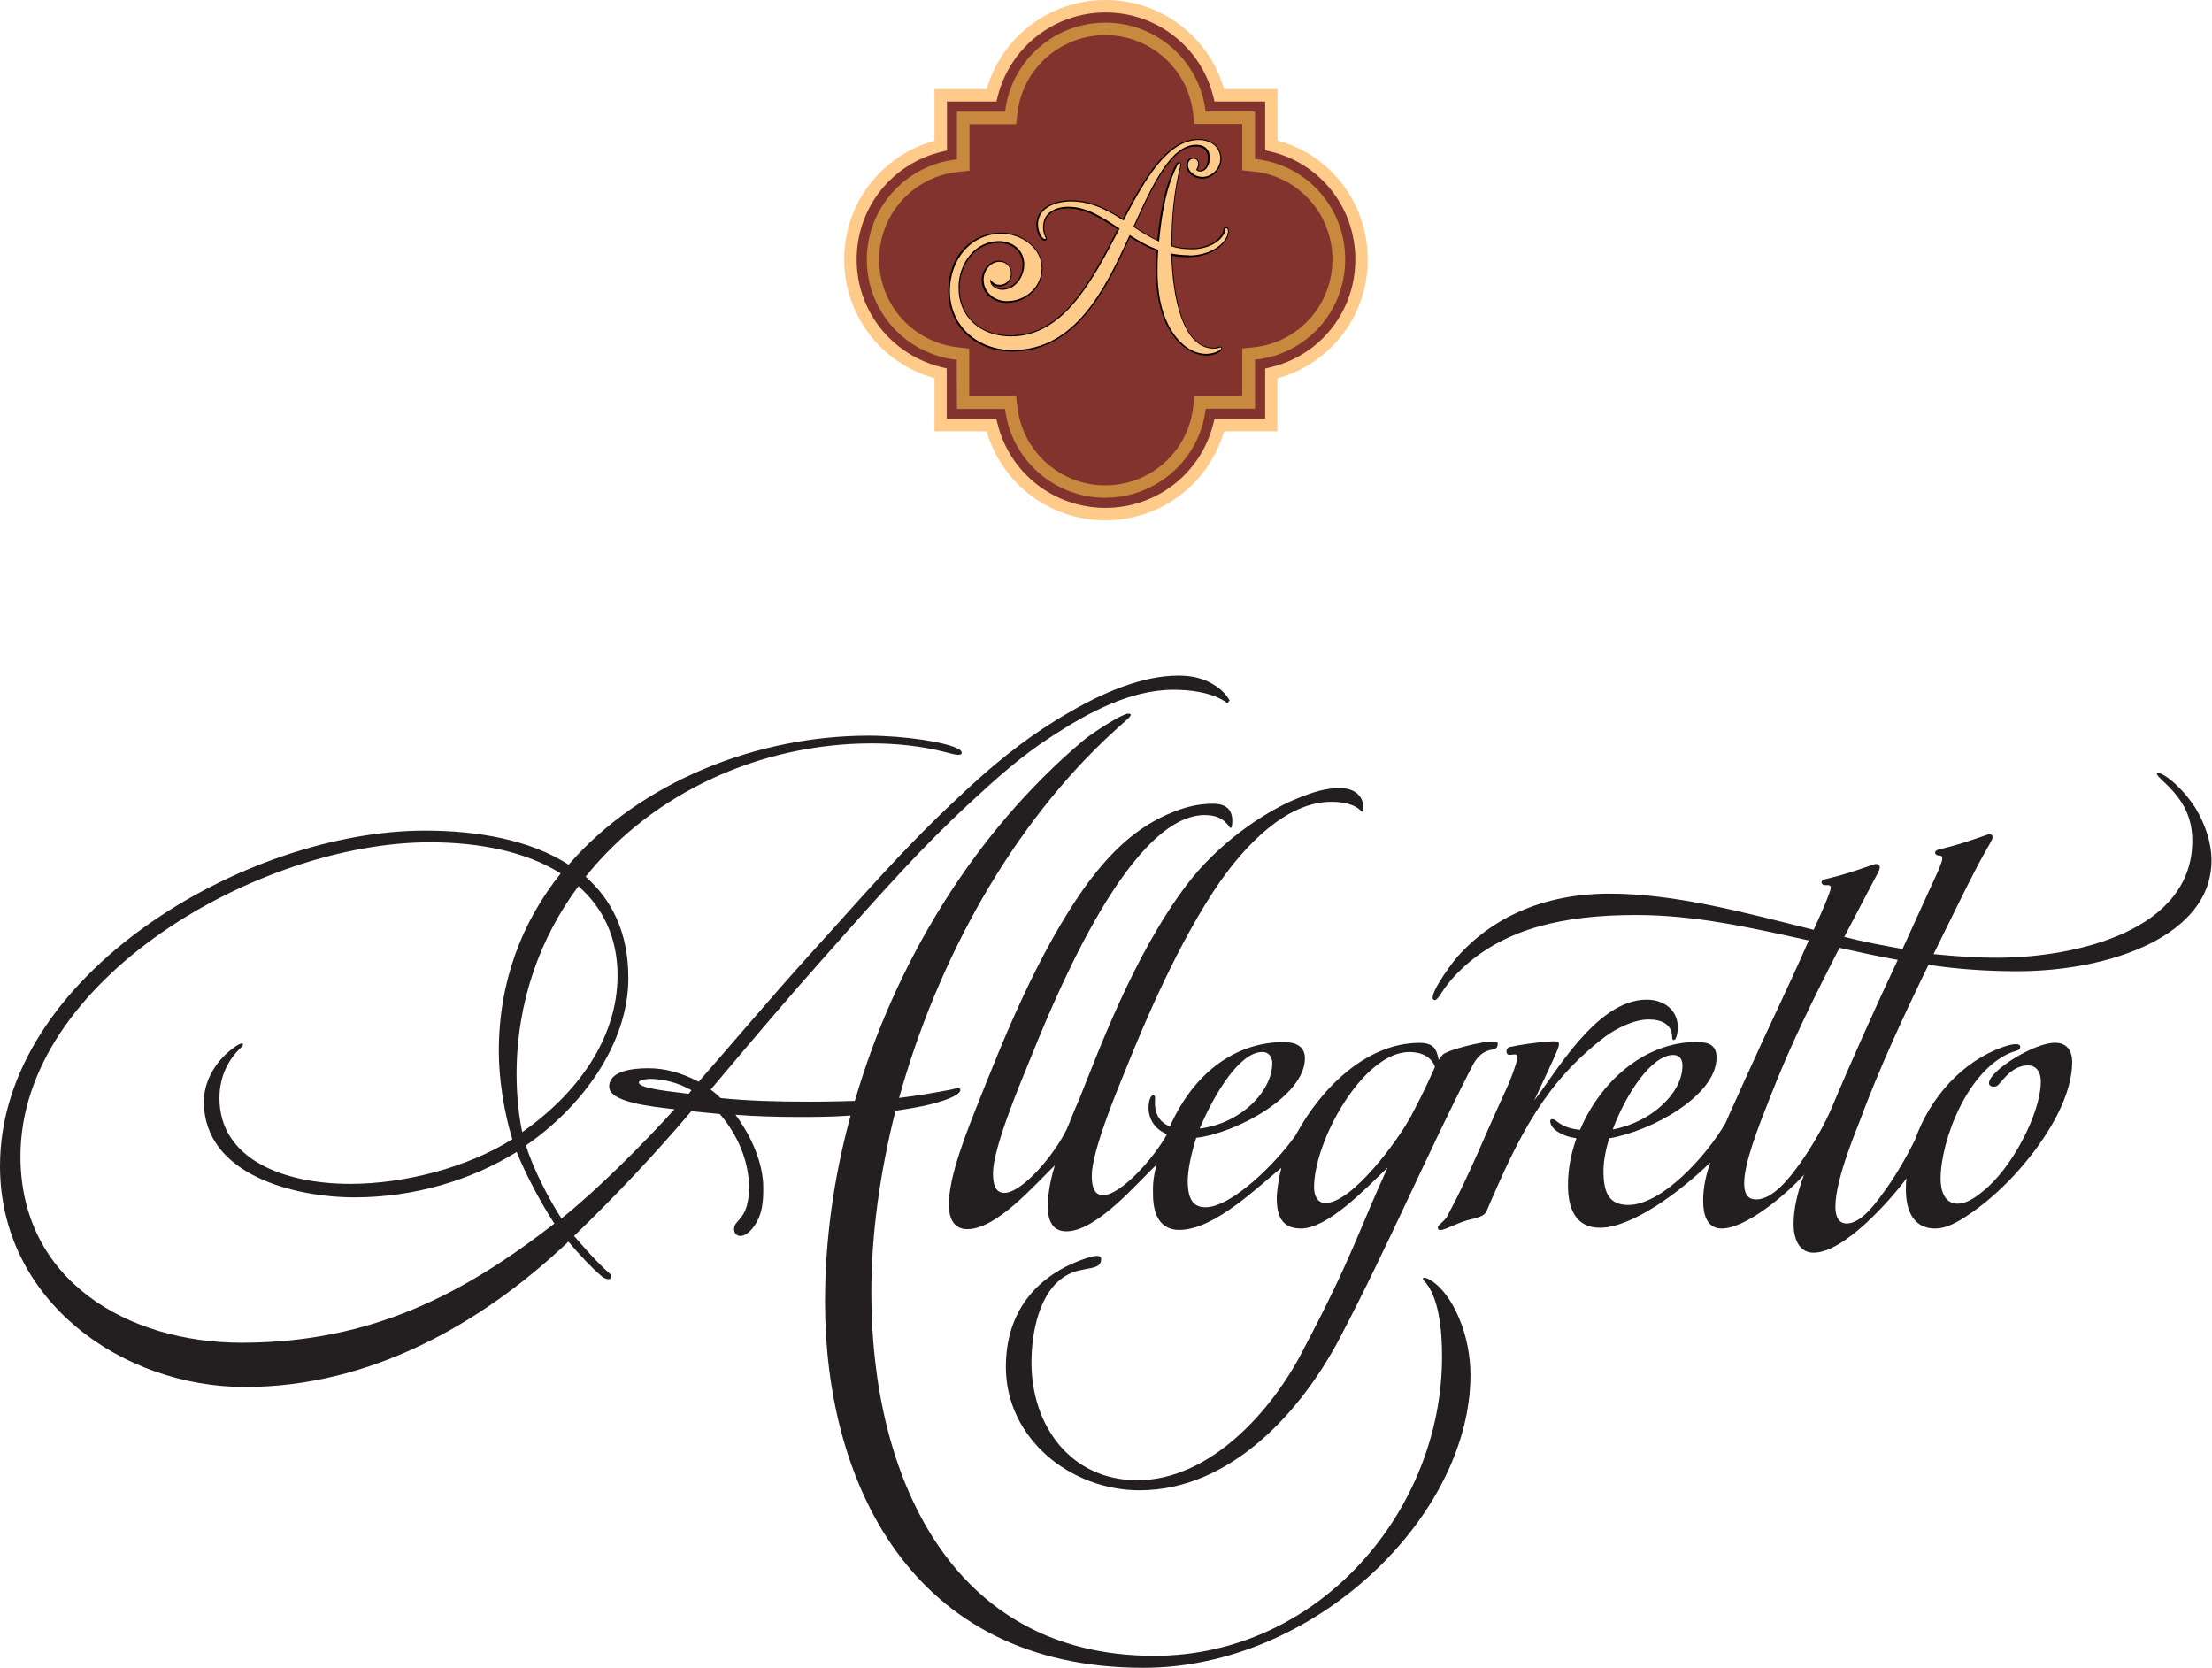 <?xml version="1.0" encoding="UTF-8"?><svg id="Layer_1" xmlns="http://www.w3.org/2000/svg" viewBox="0 0 171.97 129.66"><defs><style>.cls-1{fill:#050000;}.cls-2{fill:#231f20;}.cls-2,.cls-3,.cls-4{fill-rule:evenodd;}.cls-5,.cls-3{fill:#fecb8b;}.cls-4{fill:#83332e;}.cls-6{fill:#c7893e;}</style></defs><g id="Global_Desktop_footer"><g id="footer"><g id="address"><g id="Brand_fullLogo"><g id="fullLogo"><path id="Fill-1" class="cls-4" d="M105.85,20.17c0,4.31-2.98,7.92-7.02,8.86v4.01s-4.03,0-4.03,0c-.98,3.97-4.57,6.92-8.86,6.92s-7.88-2.95-8.86-6.92h-3.95v-4.02c-4.02-.96-7.02-4.55-7.02-8.85s2.99-7.91,7.02-8.86v-3.91s3.95,0,3.95,0c.98-3.97,4.57-6.92,8.86-6.92s7.87,2.95,8.85,6.92h4.05v3.89c4.04.94,7.01,4.57,7.01,8.87"/><g id="Stroke-3"><path class="cls-5" d="M85.94,40.45c-4.31,0-8.05-2.83-9.23-6.92h-4.06v-4.13c-4.16-1.16-7.02-4.9-7.02-9.23s2.87-8.08,7.02-9.23v-4.02s4.06,0,4.06,0c1.18-4.09,4.92-6.92,9.23-6.92s8.04,2.83,9.22,6.92h4.16v4c4.15,1.14,7.01,4.89,7.01,9.25s-2.87,8.1-7.02,9.24v4.12s-4.15,0-4.15,0c-1.19,4.09-4.93,6.92-9.23,6.92ZM73.62,32.56h3.84l.09.37c.95,3.86,4.4,6.55,8.39,6.55s7.43-2.69,8.39-6.55l.09-.37h3.94v-3.91s.37-.09.37-.09c3.91-.91,6.64-4.36,6.64-8.39s-2.73-7.49-6.63-8.4l-.38-.09v-3.79h-3.94l-.09-.37c-.95-3.86-4.4-6.55-8.38-6.55s-7.43,2.69-8.39,6.55l-.09.37h-3.85s0,3.81,0,3.81l-.38.09c-3.91.92-6.64,4.37-6.64,8.38s2.73,7.44,6.63,8.38l.37.09v3.92Z"/></g><g id="Stroke-7"><path class="cls-6" d="M85.94,38.7c-3.98,0-7.34-2.97-7.8-6.91h0s-3.74,0-3.74,0l-.02-3.82c-3.99-.44-6.99-3.79-6.99-7.79s3.02-7.37,7.01-7.79h0s0-3.71,0-3.71h3.74s0,0,0,0c.46-3.94,3.81-6.92,7.8-6.92s7.32,2.97,7.79,6.91h0s3.84,0,3.84,0v3.69c4,.41,7.01,3.77,7.01,7.81s-3.01,7.38-7.01,7.79h0s0,3.81,0,3.81h-3.83c-.47,3.95-3.82,6.92-7.8,6.92ZM75.37,30.81h3.63l.1.86c.41,3.45,3.34,6.06,6.83,6.06s6.42-2.6,6.83-6.06l.1-.86h3.72v-3.72s.87-.09.87-.09c3.5-.36,6.14-3.3,6.14-6.83s-2.64-6.48-6.13-6.84l-.88-.09v-3.6h-3.73l-.1-.86c-.41-3.45-3.34-6.05-6.82-6.05s-6.43,2.6-6.83,6.06l-.1.87h-3.63s0,3.61,0,3.61l-.88.09c-3.5.37-6.14,3.31-6.14,6.82s2.63,6.43,6.13,6.82l.87.1v3.72Z"/></g><g id="Stroke-9"><path class="cls-1" d="M93.75,27.63c-.42,0-1.5-.15-2.52-1.5-.89-1.19-1.36-2.93-1.36-5.04,0-.59.02-1.09.05-1.58-.8-.3-1.51-.72-2.07-1.07-1.72,3.79-4.08,8.89-9.15,8.89-2.88,0-4.98-1.98-4.98-4.7s1.78-4.55,4.13-4.55c1.52,0,3.2,1.14,3.2,2.77,0,1.51-1.23,2.69-2.81,2.69-.94,0-1.92-.67-1.92-1.78,0-.71.55-1.5,1.35-1.5.56,0,.99.44.99,1.02s-.43.99-.99.99c-.19,0-.36-.05-.51-.15.01.02.03.04.05.06.16.17.42.27.68.27.95,0,1.61-.98,1.61-1.86,0-.99-.78-1.71-1.86-1.71-1.88,0-3.04,1.81-3.04,3.49,0,2.22,1.6,3.7,3.98,3.7,4.01,0,6.2-4.17,8.3-8.24-1.28-.85-2.48-1.63-3.86-1.63-.81,0-1.43.3-1.7.82-.1.19-.14.41-.14.69,0,.34.1.56.16.69l.02.04s.06.12,0,.2c-.02.03-.06.07-.16.07-.18,0-.35-.22-.44-.42-.13-.28-.19-.55-.19-.83,0-1.3,1.35-1.89,2.68-1.89,1.61,0,2.88.7,4.04,1.44,1.71-3.29,3.46-6.21,5.89-6.21,1.05,0,1.78.65,1.78,1.57,0,.8-.72,1.52-1.5,1.52-.59,0-1.23-.4-1.23-1.05,0-.29.18-.58.52-.58.29,0,.48.21.48.52,0,.16-.08.32-.13.42.03.02.08.05.16.05.48,0,.65-.58.65-.95,0-.58-.35-.91-.95-.91-1.8,0-3.17,2.69-4.76,6.23.51.34,1.11.72,1.77,1.03.12-1.18.29-2.29.5-3.2.28-1.24.7-2.19.93-2.64.04-.09.12-.2.25-.2.08,0,.18.05.18.2,0,.06-.01.12-.03.17-.46,1.91-.67,3.8-.67,6.12.48.13.97.2,1.48.2.95,0,1.82-.35,2.26-.92.17-.21.25-.38.24-.52,0-.12.07-.2.18-.2.12,0,.25.08.25.31,0,.44-.29.8-.41.94-.62.69-1.62,1.08-2.74,1.08-.43,0-.84-.04-1.26-.11.06,1.85.47,7.15,3.2,7.15.21,0,.33-.04.4-.07.15-.05.28,0,.28.13,0,.25-.58.56-1.3.56ZM87.78,18.13l.1.07c.57.37,1.34.83,2.21,1.14l.08.03v.08c-.05.5-.07,1.02-.07,1.64,0,2.06.45,3.76,1.31,4.91.96,1.28,1.96,1.42,2.34,1.42.43,0,.76-.12.94-.22-.08.02-.18.03-.32.03-2.92,0-3.36-5.24-3.42-7.49v-.13s.13.03.13.03c.45.09.89.13,1.35.13,1.06,0,1.99-.37,2.58-1.01.22-.25.35-.54.35-.79v-.02c-.02.17-.11.36-.28.57-.48.62-1.42,1-2.43,1-.56,0-1.08-.08-1.61-.23l-.08-.02v-.12c0-2.36.21-4.27.68-6.21,0-.01,0-.03,0-.04,0,0,0,.01-.01.02-.22.44-.63,1.37-.91,2.59-.22.94-.39,2.09-.51,3.32v.15s-.15-.06-.15-.06c-.76-.35-1.45-.78-2.02-1.16l-.08-.05.04-.08c1.64-3.65,3.05-6.44,4.99-6.44.72,0,1.17.43,1.17,1.13,0,.56-.31,1.17-.87,1.17-.23,0-.36-.13-.39-.2l-.03-.06.04-.05c.04-.06.13-.23.13-.37s-.04-.31-.26-.31-.31.19-.31.37c0,.5.52.83,1.01.83.67,0,1.29-.62,1.29-1.31,0-.93-.81-1.35-1.56-1.35-2.34,0-4.05,2.93-5.75,6.2l-.05.1-.1-.06c-1.16-.74-2.43-1.47-4.03-1.47-1.23,0-2.46.52-2.46,1.67,0,.25.06.49.17.74.05.1.1.18.15.23-.07-.15-.15-.38-.15-.71,0-.31.05-.56.17-.78.32-.6,1.01-.94,1.9-.94,1.48,0,2.72.83,4.04,1.7l.08.05-.02.1c-2.05,3.96-4.37,8.44-8.54,8.44-2.51,0-4.19-1.58-4.19-3.92,0-1.78,1.24-3.71,3.25-3.71,1.2,0,2.07.81,2.07,1.93,0,1-.73,2.08-1.82,2.08-.32,0-.64-.13-.84-.34-.15-.17-.23-.37-.21-.59l.02-.32.18.27c.17.25.37.38.64.38.43,0,.77-.34.77-.77,0-.47-.33-.81-.77-.81-.67,0-1.13.67-1.13,1.28,0,.98.87,1.57,1.7,1.57,1.46,0,2.6-1.08,2.6-2.47,0-1.5-1.58-2.55-2.99-2.55-2.54,0-3.92,2.23-3.92,4.33,0,2.6,2,4.49,4.76,4.49,4.6,0,6.88-4.2,9-8.88l.05-.11ZM91.69,12.81h0Z"/></g><path id="Fill-11" class="cls-3" d="M92.43,19.86c.95,0,1.98-.3,2.66-1.04.2-.23.38-.55.38-.87,0-.06-.01-.2-.14-.2-.06,0-.07.05-.07.08.01.2-.12.42-.26.59-.51.65-1.46.96-2.35.96-.57,0-1.1-.08-1.58-.23v-.04c0-2.38.21-4.28.68-6.19.01-.05.02-.1.02-.14s-.01-.09-.07-.09c-.05,0-.1.02-.16.14-.29.57-.67,1.5-.92,2.61-.24,1.03-.4,2.21-.51,3.34-.7-.32-1.36-.72-2-1.15,1.52-3.4,2.95-6.38,4.89-6.38.67,0,1.06.39,1.06,1.02,0,.46-.24,1.06-.76,1.06-.23,0-.3-.14-.3-.14,0,0,.15-.23.15-.43,0-.24-.12-.42-.37-.42-.27,0-.42.24-.42.47,0,.58.6.94,1.12.94.75,0,1.39-.69,1.39-1.41,0-.94-.77-1.46-1.67-1.46-2.39,0-4.13,2.96-5.85,6.26-1.23-.78-2.49-1.48-4.08-1.48-1.31,0-2.57.56-2.57,1.78,0,.24.05.5.18.78.1.2.24.36.35.36.06,0,.1-.02.05-.12-.06-.13-.19-.37-.19-.77,0-.28.05-.52.15-.74.32-.61,1.04-.88,1.8-.88,1.45,0,2.68.82,4,1.7-2.1,4.05-4.35,8.38-8.44,8.38-2.33,0-4.08-1.45-4.08-3.81,0-1.83,1.26-3.6,3.14-3.6,1.07,0,1.97.7,1.97,1.82,0,.94-.69,1.97-1.71,1.97-.45,0-.98-.3-.94-.82.18.27.42.43.73.43.51,0,.88-.4.88-.88,0-.52-.37-.91-.88-.91-.73,0-1.24.72-1.24,1.39,0,1,.87,1.67,1.81,1.67,1.45,0,2.7-1.09,2.7-2.58,0-1.57-1.61-2.66-3.1-2.66-2.48,0-4.03,2.09-4.03,4.44,0,2.76,2.18,4.6,4.87,4.6,4.86,0,7.16-4.66,9.1-8.94.69.44,1.42.86,2.23,1.15-.05.58-.06,1.14-.06,1.65,0,2.44.61,4,1.33,4.98.83,1.12,1.76,1.46,2.43,1.46s1.19-.3,1.19-.45c0-.04-.04-.05-.06-.05-.06,0-.18.09-.51.09-2.46,0-3.23-4.07-3.31-7.39.43.08.88.13,1.37.13"/><path id="Fill-13" class="cls-2" d="M87.81,55.76l-1.22,1.1c-7.9,7.22-13.71,17.75-16.69,28.49,1.38-.17,2.71-.39,4.09-.66.44-.11.61-.17.66,0,.06.16-.17.33-.33.44-.94.55-2.71.94-4.7,1.21-1.22,4.85-1.88,9.64-1.88,14.16,0,14.16,6.13,28.22,21.99,28.22,12.82,0,22.38-11.3,22.38-23.26,0-2.04-.22-4.68-1.44-5.95-.11-.11-.05-.22.17-.17.94.33,1.93,1.54,2.6,3.14.61,1.43.88,3.03.88,4.41,0,10.97-12.1,22.76-25.42,22.76-18.24,0-24.76-14.66-24.76-28.44,0-4.74.66-9.64,1.99-14.49-1.49.11-2.98.11-4.03.11-1.77,0-3.48-.06-4.92-.17,1.27,1.71,2.16,3.8,2.16,5.68,0,.44,0,1.27-.22,1.98-.28.94-1,1.76-1.55,1.76-.28,0-.5-.17-.5-.55,0-.77,1.16-.66,1.16-3.25,0-1.98-.88-4.08-2.27-5.68l-2.21-.22c-2.76,3.25-5.86,6.56-9.12,9.7.72.83,1.77,2.04,2.71,2.87.5.44-.06.72-.61.22-.61-.5-1.66-1.6-2.54-2.65-6.91,6.56-15.58,11.3-25.14,11.3S0,101.12,0,90.64c0-14.83,19.01-26.07,33.05-26.07,4.09,0,8.18.72,11.16,2.65,5.58-6.45,14.65-10.03,23.32-10.03,2.76,0,6.08.5,7.02,1.05.28.17.33.44-.06.44-.22,0-.61-.11-1.27-.28-1.6-.39-3.48-.61-5.42-.61-8.73,0-17.08,3.86-22.27,10.36,2.05,1.82,3.32,4.35,3.32,7.88,0,5.18-3.7,10.09-7.96,13.01.55,1.82,1.82,4.24,2.76,5.68,2.82-2.26,6.24-5.68,8.79-8.49-1.88-.22-5.08-.55-5.08-1.76s1.77-1.43,3.04-1.43,2.54.33,3.92,1.05c2.65-3.03,5.58-6.5,8.51-9.75,4.26-4.68,7.29-8.27,11.66-12.34,2.38-2.26,4.97-4.46,8.23-6.39,3.04-1.82,6.13-3.09,8.9-3.09,1.6,0,2.49.5,3.09.94.66.5.88.99.88.99l-.17.22s-1.11-1.05-4.2-1.05c-3.37,0-6.69,1.82-9.39,3.58-2.49,1.6-4.37,3.31-6.63,5.4-3.43,3.2-6.13,6.17-11.44,12.18-2.32,2.59-5.03,5.79-8.51,9.92.22.16.5.39.77.66,2.16.22,4.37.28,6.96.28.17,0,1.71,0,3.48-.06,3.09-10.64,9.23-20.83,17.74-28,.5-.44,2.49-1.76,3.26-2.04.22-.11.66-.11.33.22M53.54,85.03l.22-.28c-.99-.55-2.1-.88-3.21-.88-.22,0-.88.06-.88.28,0,.5,2.76.72,3.87.88M48.01,75.83c0-2.98-1.16-5.29-3.04-6.94-2.98,4.02-4.81,8.98-4.81,14.66,0,.72.05,2.64.44,4.46,4.26-2.98,7.41-7.27,7.41-12.18M18.78,104.38c10.17,0,17.35-3.86,24.32-9.26-1.05-1.6-2.27-3.91-2.93-5.57-3.54,2.2-8.01,3.53-12.6,3.53s-11.72-1.71-11.72-7.44c0-1.43.72-2.76,1.71-3.69.28-.28.99-.83,1.22-.83s.06.22-.06.33c-.94.88-1.66,2.2-1.66,3.91,0,4.74,4.97,6.67,10.17,6.67,4.2,0,9.12-1.27,12.6-3.47-.66-2.15-1.05-4.74-1.05-6.83,0-5.46,1.82-10.09,4.81-13.83-2.6-1.65-6.19-2.42-10.17-2.42-13.32,0-31.83,10.69-31.83,24.41,0,9.7,8.4,14.49,17.19,14.49"/><path id="Fill-15" class="cls-2" d="M105.99,62.99c0,.11-.06.17-.17.06-.5-.55-1.44-.72-2.32-.72-3.59,0-6.8,3.58-8.62,6.17-3.26,4.68-6.02,11.3-7.24,14.33-.77,1.87-2.76,6.67-2.76,8.54,0,.72.11,1.54.88,1.54,1.33,0,3.87-2.76,4.97-4.74-.83-.33-1.44-1.05-1.44-2.09,0-.17.06-.94.39-.94.17,0,.11.28.11.61,0,.66.22,1.43,1.16,1.82,2.1-4.68,5.58-6.56,8.84-6.56.88,0,1.66.28,1.66,1.27,0,2.87-5.25,5.79-8.45,6.17-.44,1.38-.66,2.59-.66,3.36,0,1.43.44,2.04,1.38,2.04,2.05,0,5.58-3.53,7.02-5.62,1.99-3.69,5.53-7.16,9.62-7.16,1.05,0,1.33.44,1.49,1.32.17-.22.28-.44.55-.55.5-.28,2.76-.88,3.65-.88.11,0,.39,0,.39.17,0,.5-.33.39-.77.55-.5.17-.88.55-1.22,1.21-3.54,6.89-6.41,13.72-10.28,21.11-2.98,5.68-8.46,11.85-15.58,11.85-5.36,0-10.39-4.02-10.39-9.59,0-4.24,2.32-7.11,6.19-8.43.22-.06,1.22-.44,1.22.05,0,.94-1.38.55-2.6,1.21-2.27,1.21-2.82,4.63-2.82,6.83,0,4.9,3.04,9.15,8.23,9.15,5.69,0,10.56-5.46,12.99-10.31,3.7-7,4.31-9.31,6.47-14-1.88,1.82-4.7,4.74-6.74,4.74-1.49,0-1.88-.99-1.88-2.37,0-.5.17-1.65.33-2.2,0-.06,0-.11.05-.17-1.88,1.54-5.25,4.85-7.96,4.85-1.6,0-2.04-1.38-2.04-2.76,0-.39-.06-1.1.28-2.31-1.49,1.38-4.64,5.18-7.02,5.18-.77,0-1.44-.44-1.44-1.93,0-.88.17-1.98.55-3.2-1.6,1.54-4.53,4.96-6.8,4.96-.77,0-1.44-.44-1.44-1.93,0-2.2,1.33-5.51,2.43-8.27,1.49-3.69,4.37-11.24,8.4-16.75,1.71-2.26,3.7-4.35,6.69-5.51,1-.39,1.93-.61,3.04-.61,1.49,0,1.55,1.05,1.44,1.76,0,.11-.11.17-.17.06-.5-.72-1.11-.94-1.99-.94-6.08.11-12.1,15.49-13.65,19.29-.77,1.87-2.76,6.67-2.76,8.54,0,.72.11,1.54.88,1.54,1.38,0,3.87-2.92,4.86-4.96.33-.77.61-1.54.94-2.26,1.49-3.69,4.26-11.3,8.4-16.75,2.38-3.14,5.97-5.68,8.79-6.78.99-.39,1.99-.72,3.09-.72,1.49,0,1.93.99,1.82,1.71M98.13,81.78c-1.71,0-3.65,3.09-4.86,5.95,3.21-.39,5.64-2.92,5.64-5.07,0-.44-.22-.88-.77-.88M109.68,86.8c1.11-2.09,1.6-3.25,1.88-3.86-.11-.39-.61-1.16-1.99-1.16-3.59,0-7.41,6.89-7.41,10.53,0,.55.22,1.21.88,1.21,2.1,0,5.75-5.02,6.63-6.72"/><path id="Fill-17" class="cls-2" d="M112.6,94.41c-.39.72-.99.83-.77,1.16.17.22.99-.28,1.93-.61.77-.28,1.6-.28,1.82-.83,2.54-5.95,4.59-10.03,9.23-13.56.83-.61,2.21-1.32,3.37-1.32,1,0,1.82.39,1.82,1.38,0,.17.06.22.11.22.28,0,.33-.83.33-.99,0-1.27-.99-2.15-2.43-2.15-3.92,0-7.18,5.9-8.73,7.83.55-1.21,1.44-3.03,1.82-3.97.22-.61.11-.66-.61-.61-1,.06-2.49.28-3.15.44-.17.06-.22.22-.22.33,0,.66,1.05-.22.83.66-.22.77-.55,1.65-.94,2.48-1.49,3.2-2.76,6.45-4.42,9.53"/><path id="Fill-19" class="cls-2" d="M140.31,91.26c-1.6,1.76-4.64,4.24-6.46,4.24-1.16,0-1.44-1.1-1.44-2.15,0-.94.17-1.87.55-2.98-2.32,2.26-6.08,5.07-8.57,5.07-1.93,0-2.49-1.54-2.49-3.31,0-1.21.22-2.42.66-3.64-.66-.11-1.16-.28-1.6-.61-.39-.28-.61-.88-.28-.88.39,0,.5.66,2.16.83,1.55-3.69,4.97-6.83,9.06-6.83.99,0,1.55.28,1.55,1.21,0,2.98-5.08,5.73-8.35,6.28-.28.94-.44,1.82-.44,2.53,0,1.71.44,2.65,1.93,2.65,2.6,0,6.08-3.8,7.57-6.39.39-.94.88-1.93,1.38-3.09,2.49-5.51,3.21-6.83,5.08-11.08-4.48-.99-8.79-1.98-13.43-1.98-5.64,0-10.06,1.05-13.32,3.97-.83.77-1.27,1.27-1.88,2.2-.22.33-.33.44-.44.44-.72,0,1-2.48,1.71-3.31,2.71-3.09,6.74-4.96,11.88-4.96s10.55,1.49,15.86,2.81l.5-1.1c.22-.5.55-1.27.72-1.76.06-.17.11-.28.11-.44,0-.22-.33-.17-.44-.17-.17,0-.28-.11-.28-.22s.11-.22.44-.28c1.38-.33,2.16-.61,3.59-1.1.33-.11.5,0,.5.22s-.22.55-.33.77l-2.43,4.63c1.49.39,2.98.66,4.53.94l2.21-4.85c.22-.5.61-1.27.77-1.76.06-.16.11-.28.11-.44,0-.22-.17-.22-.28-.22-.17,0-.28-.11-.28-.22s.11-.22.44-.28c1.38-.33,2.16-.61,3.59-1.1.28-.11.44,0,.44.17,0,.22-.28.61-.39.83-.99,1.71-1.88,3.58-2.76,5.35l-1.44,2.92c1.6.16,3.26.28,4.92.28,6.13,0,15.2-2.09,15.2-9.09,0-2.15-.99-3.47-2.38-4.74-.77-.72-.22-.61.22-.33.72.44,1.66,1.38,2.38,2.48.77,1.27,1.27,2.7,1.27,4.13,0,5.84-7.9,8.6-15.09,8.6-2.43,0-4.75-.17-6.91-.5-1.93,3.97-3.76,7.88-5.36,12.18-.06.22-1.88,4.41-1.88,6.61,0,.83.28,1.32.88,1.32,1.22,0,2.43-1.82,3.15-2.81.77-1.1,1.6-2.54,2.16-3.69,1.16-3.31,3.7-6.12,6.85-7.22.28-.11.72-.22.94-.22.28,0,.39.06.39.22,0,.28-.33.28-.61.39-3.48,1.32-5.58,6.89-5.58,9.86,0,.88.28,1.93,1.33,1.93.61,0,1.27-.39,1.93-.94,2.27-1.76,4.53-6.12,4.53-8.54,0-.94-.5-1.27-.99-1.27-1.38,0-2.1,1.43-2.43,1.6-.22.11-.61.06-.61-.22,0-.94,3.48-3.14,5.14-3.14.94,0,1.33.66,1.33,1.49,0,2.54-1.71,5.51-3.7,7.88-1.49,1.82-3.26,3.31-4.64,4.19-.94.61-1.66.88-2.32.88-1.6,0-2.27-1.27-2.27-3.03,0-.28,0-.55.06-.88-1.27,1.71-4.86,5.79-7.24,5.79-1.16,0-1.55-1.16-1.55-2.2,0-1.16.27-2.42.83-3.91M130.08,82.01c-1.66,0-3.65,2.98-4.7,5.79,2.98-.55,5.42-2.81,5.42-4.96,0-.44-.17-.83-.72-.83M142.18,86.63c1.77-4.19,3.65-8.38,5.36-12.01-1.55-.28-3.04-.61-4.53-.94-2.04,3.97-3.87,7.66-5.42,11.68-.94,2.37-1.99,5.07-1.99,6.61,0,.77.22,1.27.94,1.27,1.33,0,2.65-1.76,3.37-2.76.83-1.16,1.71-2.65,2.27-3.86"/></g></g></g></g></g></svg>
